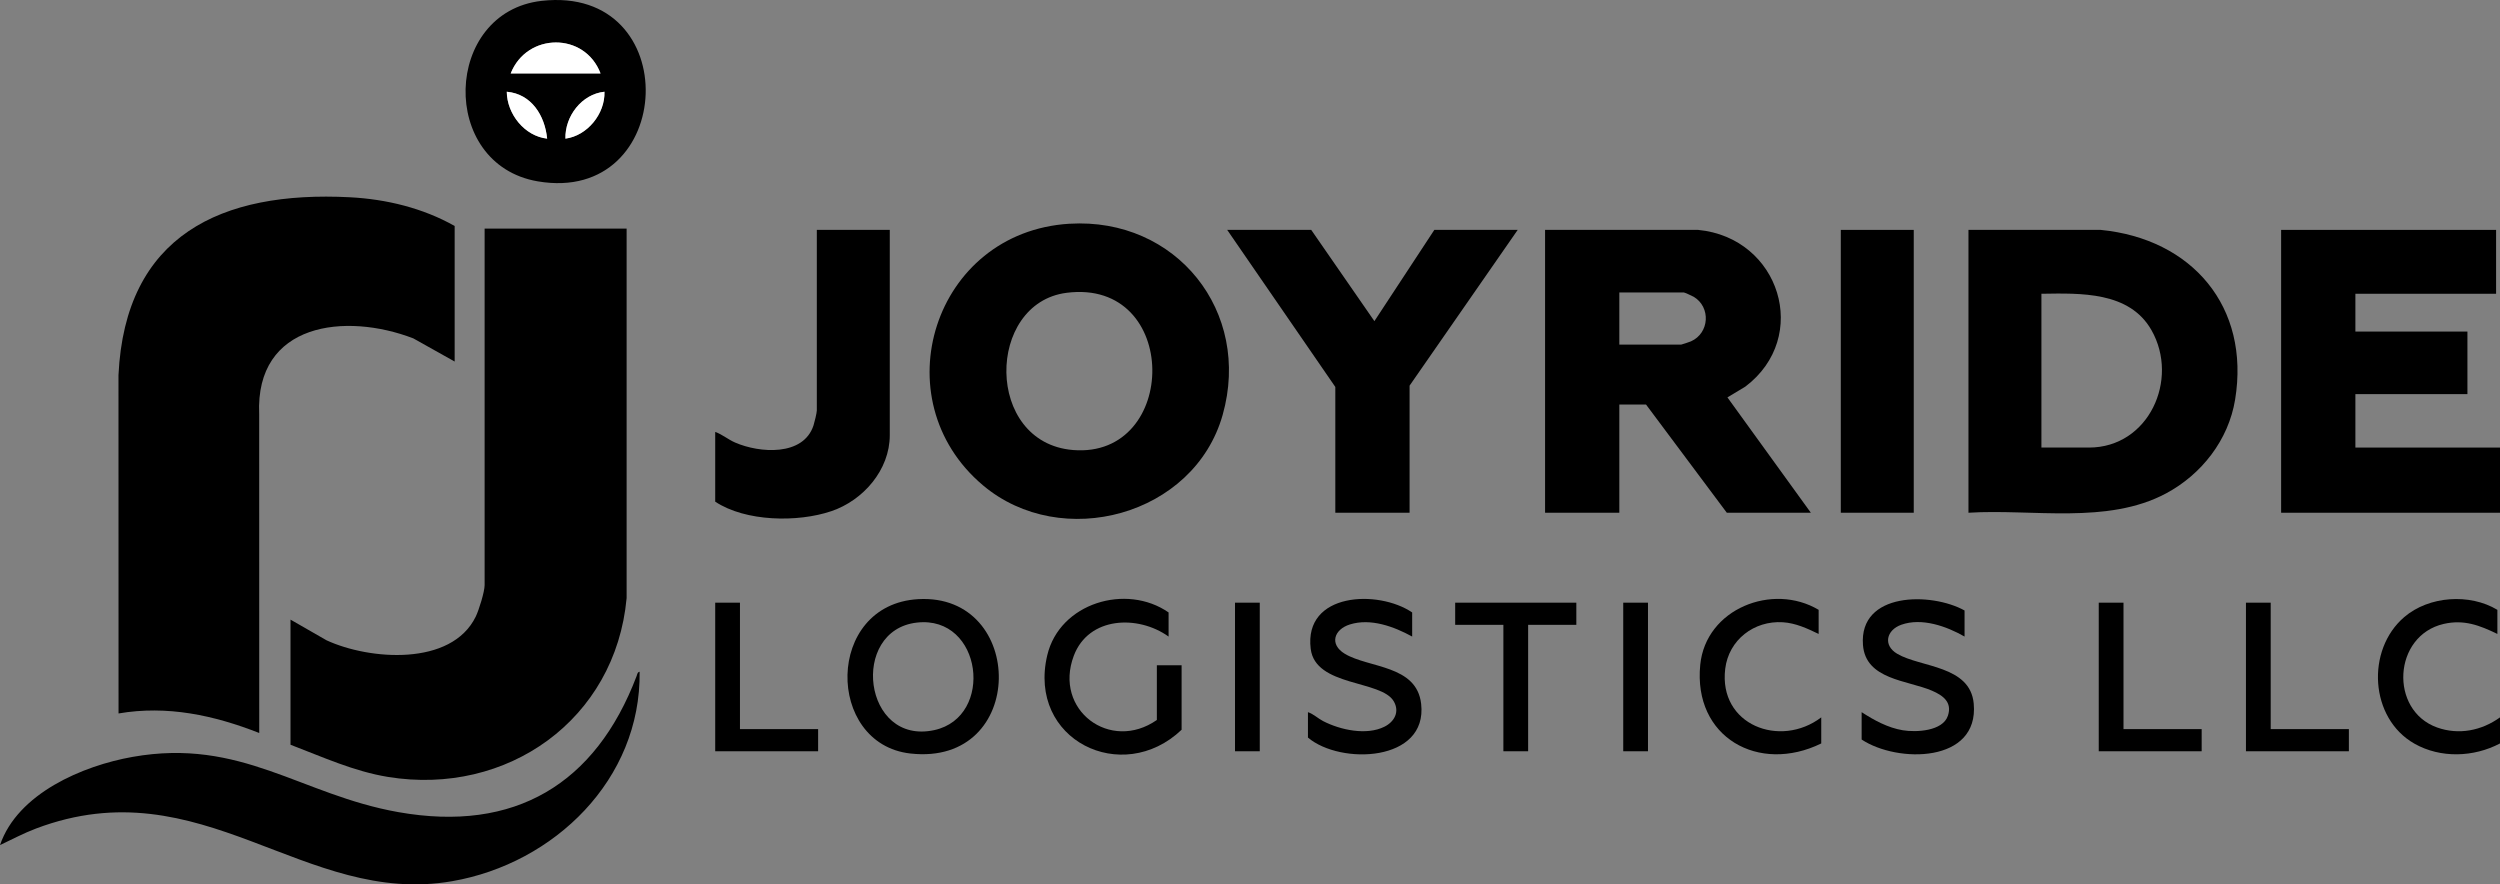<?xml version="1.0" encoding="UTF-8"?>
<svg id="Layer_1" data-name="Layer 1" xmlns="http://www.w3.org/2000/svg" viewBox="0 0 1918.04 678.52">
  <rect x="0" y="0" width="1918.04" height="678.52" fill="#808080" stroke="none"/>
  <defs>
    <style>
      .cls-1 {
        fill: #fff;
      }
    </style>
  </defs>
  <path d="M480.75,175.38v283.49c-8.55,93.28-91.74,152.08-183.09,137.2-26.19-4.27-50.25-15.35-74.78-24.69v-96l27.63,15.86c32.81,15.17,95.79,20.17,114.49-18.17,2.4-4.93,6.81-19.06,6.81-24.19V175.38h108.95Z"/>
  <path d="M348.82,173.38v104l-31.72-17.77c-51.9-19.99-121.39-12.24-118.25,58.22l.04,244.54c-34.65-13.6-70.58-21.4-107.94-14.99l-.05-259.55c5.1-107.38,78.88-141.59,177.5-136.49,27.96,1.45,56.08,8.28,80.42,22.04Z"/>
  <path d="M1510.24,393.38v-217h101.44c69.96,6.79,114.8,58.86,103.14,130.18-5.06,30.96-25.66,57.37-52.99,71.99-44.98,24.05-102.44,11.75-151.6,14.83ZM1566.21,343.38h36.48c45.92,0,69.43-52.23,47.99-90.02-16.94-29.86-54.46-28.43-84.47-27.98v118Z"/>
  <path d="M820.38,171.67c82.03-5.04,140.09,67.34,117.65,146.7-21.88,77.36-123.69,104.7-183.88,53.97-78.29-65.99-37.84-194.28,66.23-200.68ZM818.34,224.64c-61.86,7.87-63.03,115.04,4.87,120.62,81.43,6.69,82.52-131.73-4.87-120.62Z"/>
  <path d="M1302.84,176.38c62.73,6.04,86.58,82.18,36.22,120.23l-13.75,8.28,63.99,88.48h-64.47l-61.97-83h-20.49v83h-56.97v-217h117.44ZM1242.37,264.38h47.48c.4,0,6.56-2.08,7.5-2.5,14.2-6.35,15.32-26.2,2.14-34.15-1.08-.65-7.05-3.36-7.64-3.36h-49.48v40Z"/>
  <polygon points="1915.04 176.38 1915.04 225.38 1807.09 225.38 1807.09 254.38 1893.05 254.38 1893.05 302.38 1807.09 302.38 1807.09 343.38 1918.04 343.38 1918.04 393.38 1750.12 393.38 1750.12 176.38 1915.04 176.38"/>
  <path d="M0,648.37c13.5-39.63,63.46-60.91,101.76-67.68,83.42-14.74,128.73,29.06,203.87,42.39,89.36,15.86,151.36-21.55,182.83-104.49.48-1.27.59-2.94,2.27-3.22,1.09,82.58-65.4,147.04-143.73,160.68-113.94,19.85-191.93-88.42-319.27-40.43-9.54,3.6-18.55,8.41-27.73,12.74Z"/>
  <polygon points="1005.99 176.38 1054.45 246.38 1100.44 176.38 1164.41 176.38 1081.45 295.88 1081.45 393.38 1024.48 393.38 1024.48 296.88 941.52 176.38 1005.99 176.38"/>
  <path d="M682.65,176.38v157.5c0,26.73-20.45,50.01-44.72,58.26-25.96,8.83-65.98,8.14-89.21-7.26v-53.5c5.52,1.95,9.83,5.79,15.32,8.17,18.66,8.11,52.34,10.67,60.11-13.2.72-2.22,2.53-9.62,2.53-11.47v-138.5h55.97Z"/>
  <path d="M415.56.66c110.35-12.46,103.47,156.72-3.02,138.47-76.09-13.04-72.46-129.95,3.02-138.47ZM460.76,56.38c-12.1-31.97-56.56-31.49-68.97,0h68.97ZM419.78,106.37c-1.74-17.63-11.93-34.29-30.98-35.99.15,17.16,13.73,34.1,30.98,35.99ZM463.76,70.38c-17.49,1.8-30.42,18.86-29.97,36,16.8-2.24,30.5-19.02,29.97-36Z"/>
  <rect x="1412.29" y="176.38" width="55.97" height="217"/>
  <path d="M704.44,459.68c82.99-4.78,83.98,128.54-6.01,118.42-65.12-7.33-65.48-114.3,6.01-118.42ZM703.42,477.66c-51.61,5.89-41.31,94.47,13.46,82.47,46.27-10.14,36.84-88.21-13.46-82.47Z"/>
  <path d="M896.55,488.38c-23.46-16.8-61.36-15.42-72.72,14.74-15.68,41.62,27.98,74.22,63.73,49.26v-42h18.99v49.5c-45.56,43.41-118.44,7.82-103.08-57.14,9.48-40.11,60.65-55.41,93.09-32.86v18.5Z"/>
  <path d="M1083.45,488.38c-13.94-7.66-31.87-14.28-47.78-9.3-12.23,3.83-15.95,15.26-3.91,22.51,18.4,11.08,55.15,8.43,58.57,38.4,5.11,44.68-61.93,47.02-86.85,25.89v-19.5c4.27,1.4,7.6,4.77,11.64,6.86,13.18,6.8,33.25,11.16,47.01,4.32,7.7-3.83,11.88-11.49,7.17-19.53-9.65-16.47-60.12-11.03-63.71-40.26-5.32-43.34,51.78-45.58,77.85-27.89v18.5Z"/>
  <path d="M1507.24,468.38v20c-13.8-7.89-32.78-14.67-48.54-9.06-11.36,4.05-14.25,15.7-3.14,22.27,17.87,10.58,56.04,8.81,58.72,38.25,4.16,45.73-58.55,45.75-86,27.54v-21c9.53,6.2,20.18,12.01,31.59,13.89,10.18,1.68,30.66.77,34.6-11.16,3.43-10.36-3.73-15.56-12.24-19.21-18.83-8.08-50.87-8.38-52.93-35.03-3.16-40.85,52.41-40.67,77.94-26.49Z"/>
  <path d="M1916.04,486.38c-13.62-6.61-25.68-11.26-41.18-7.7-38.91,8.94-41.92,66.27-5.06,79.46,16.56,5.93,34.14,2.44,48.24-7.76v20c-20.15,10.62-45.57,11.54-65.64.17-34.39-19.48-37.24-71.97-7.8-97.14,18.95-16.2,50.22-18.31,71.43-5.53v18.5Z"/>
  <path d="M1395.3,486.38c-8.7-4.2-17.63-8.36-27.5-8.98-22.07-1.38-41.51,13.53-44.19,35.76-5.2,43.13,42.23,61.11,73.68,37.22v20c-47.77,23.45-98.41-4.48-92.83-60.38,4.29-42.97,55.52-63.16,90.83-42.12v18.5Z"/>
  <polygon points="1209.39 462.38 1209.39 479.38 1172.41 479.38 1172.41 576.38 1153.42 576.38 1153.42 479.38 1116.44 479.38 1116.44 462.38 1209.39 462.38"/>
  <polygon points="567.71 462.38 567.71 559.38 627.68 559.38 627.68 576.38 548.72 576.38 548.72 462.38 567.71 462.38"/>
  <polygon points="1629.18 462.38 1629.18 559.38 1689.15 559.38 1689.15 576.38 1610.19 576.38 1610.19 462.38 1629.18 462.38"/>
  <polygon points="1742.12 462.38 1742.12 559.38 1802.09 559.38 1802.09 576.38 1723.13 576.38 1723.13 462.38 1742.12 462.38"/>
  <rect x="947.52" y="462.38" width="18.99" height="114"/>
  <rect x="1245.37" y="462.38" width="18.99" height="114"/>
  <path class="cls-1" d="M460.76,56.38h-68.97c12.41-31.49,56.87-31.97,68.97,0Z"/>
  <path class="cls-1" d="M419.78,106.37c-17.25-1.89-30.83-18.83-30.98-35.99,19.05,1.7,29.23,18.35,30.98,35.99Z"/>
  <path class="cls-1" d="M463.76,70.38c.53,16.98-13.17,33.76-29.97,36-.45-17.14,12.49-34.2,29.97-36Z"/>
</svg>